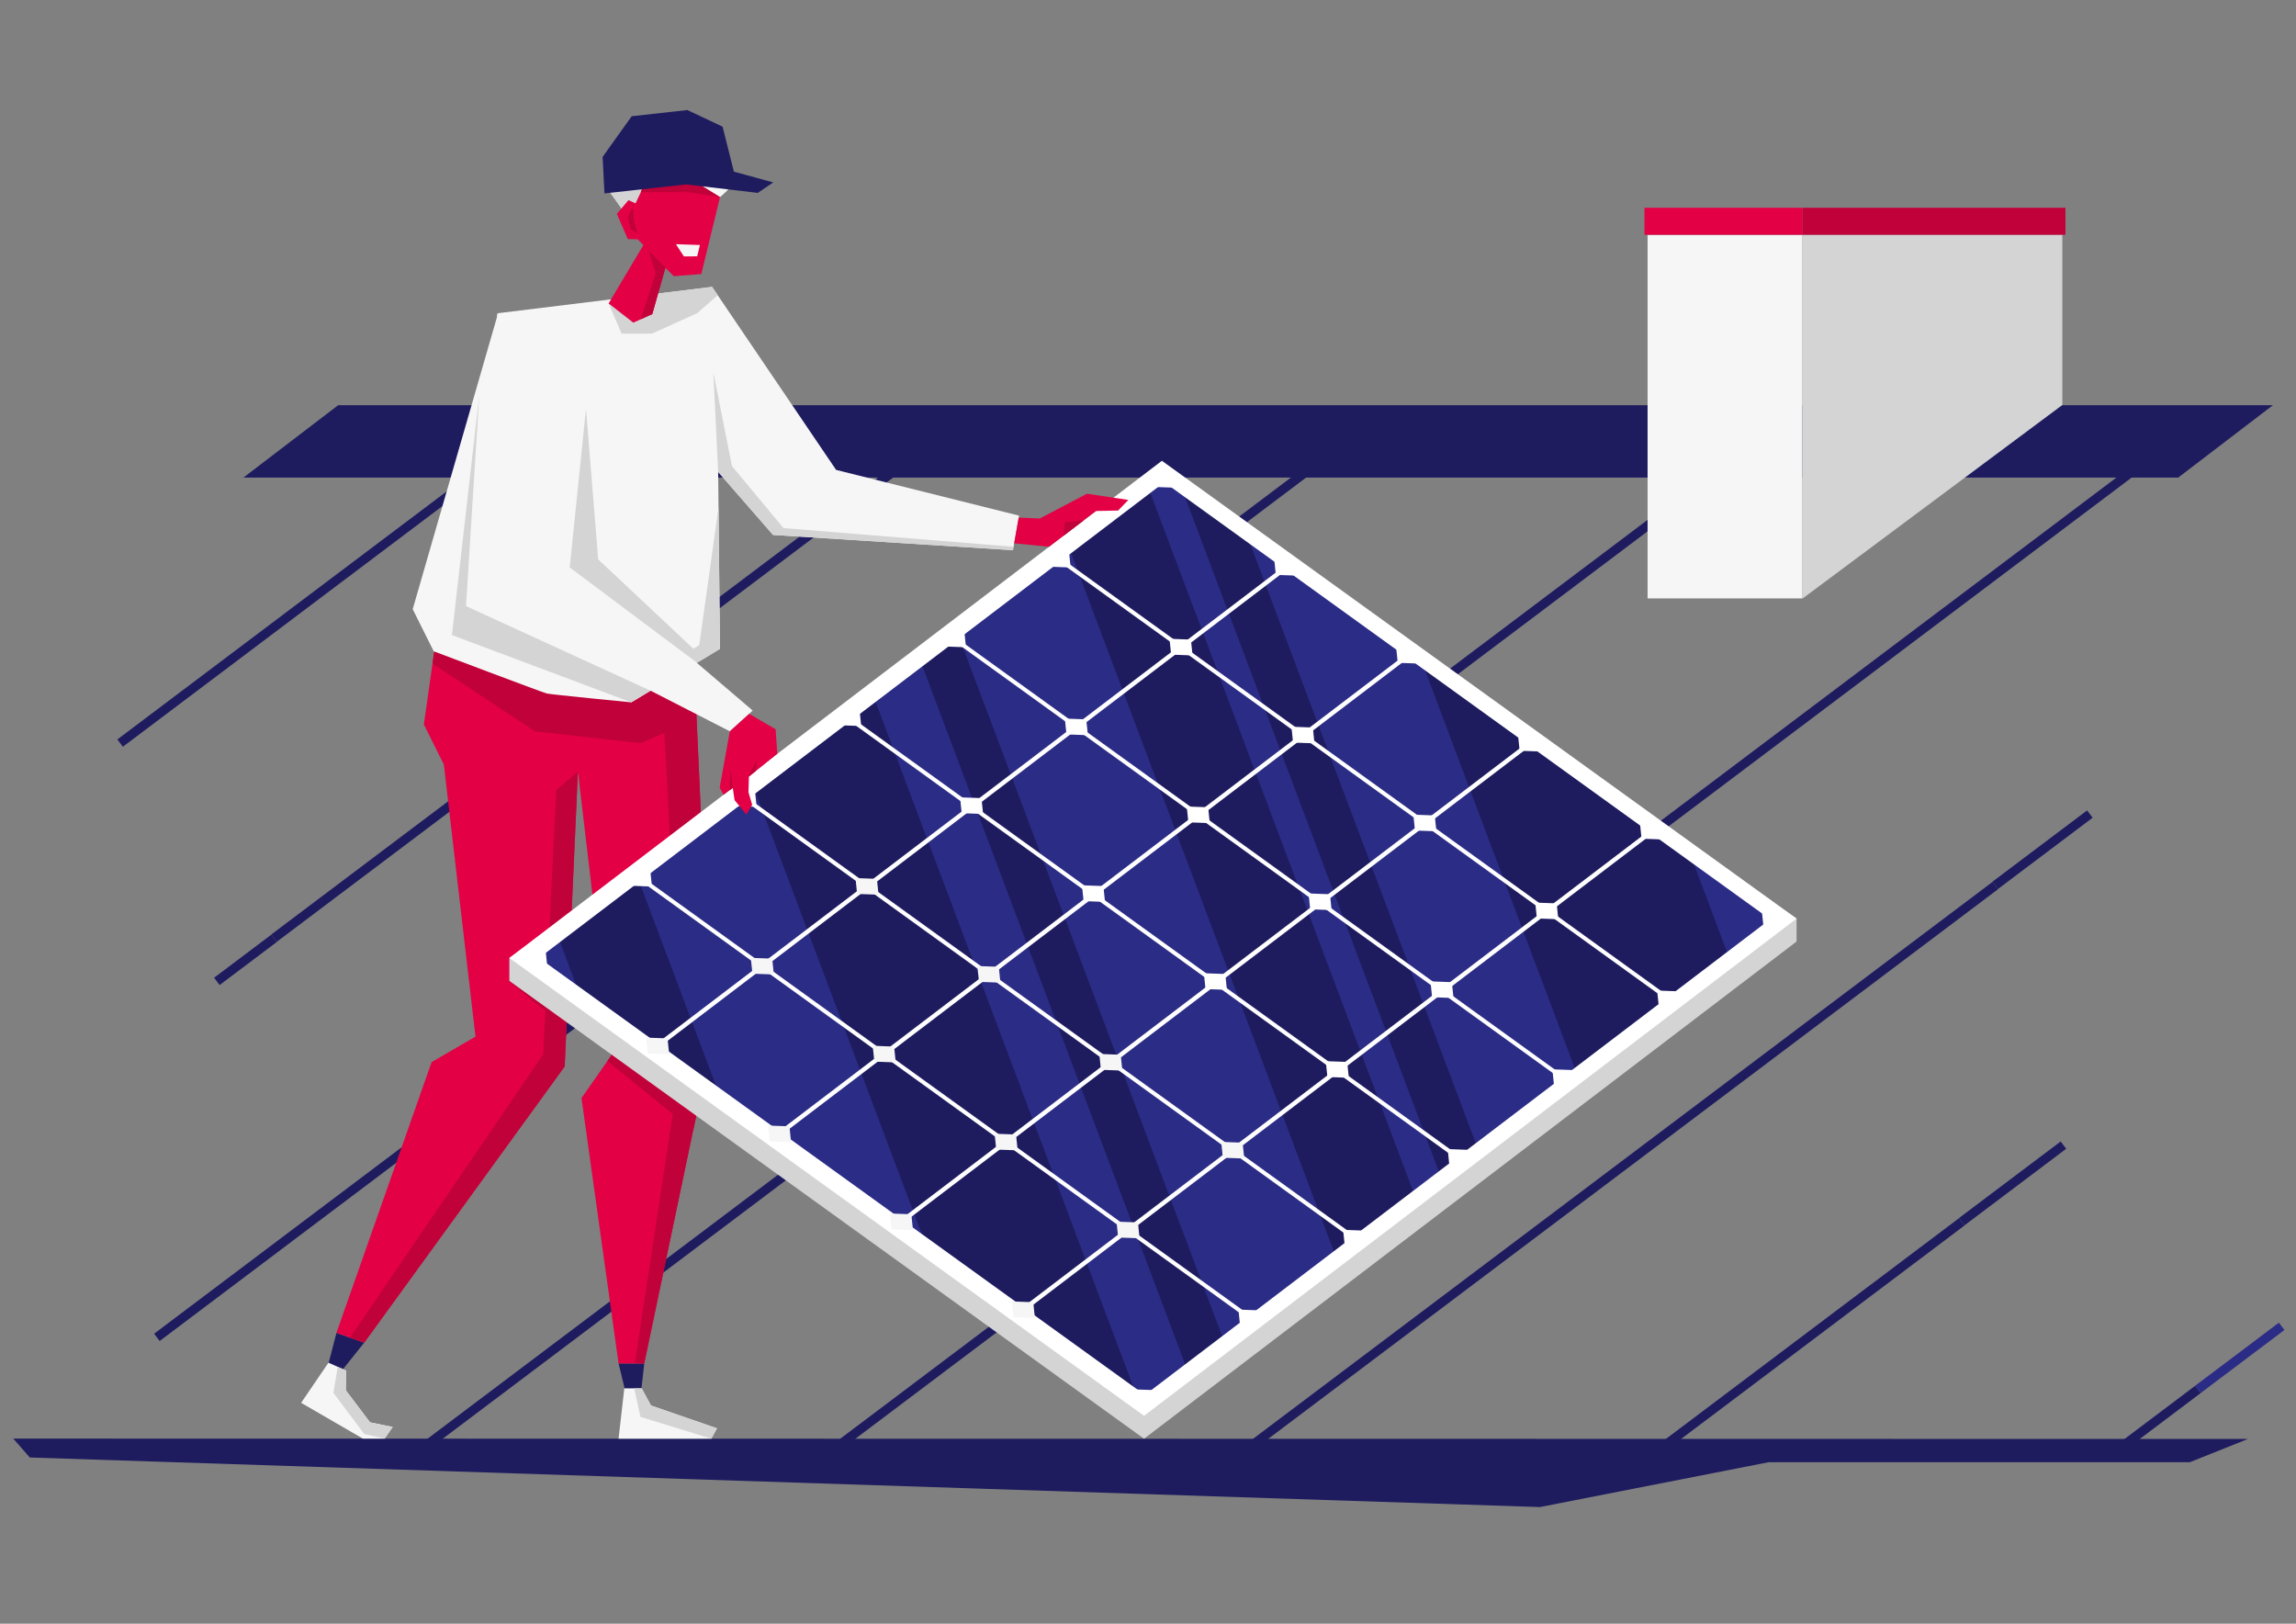 <?xml version="1.0" encoding="UTF-8"?><svg id="uuid-69ea9015-ad3f-4468-a7a7-3b16d3f99ee1" xmlns="http://www.w3.org/2000/svg" xmlns:xlink="http://www.w3.org/1999/xlink" viewBox="0 0 841.89 595.28"><rect x="0" y="0" width="841.89" height="595.28" fill="#808080" stroke="none"/><defs><style>.uuid-d4b26565-98d5-4006-b505-8254c33953ab{fill:none;}.uuid-3edc5d32-3496-4dda-aa2c-1d136ebaefe9{fill:#f6f6f6;}.uuid-8665f203-f98c-47f2-94f3-42ce64341e78{fill:#fff;}.uuid-b55967f9-d914-4bd1-946e-14e2a7762273{fill:#c10139;}.uuid-7606e607-7deb-4eba-b19b-8c10950e576f{fill:#d4d4d5;}.uuid-b56d7722-d4f7-43e7-b825-e8c0fde1a819{fill:#e40045;}.uuid-d4b383ab-803d-4ec6-8d18-c3c8db893bc1{fill:#1e1c5f;}.uuid-c667ad55-5c68-4851-a980-15e6c746143c{fill:#2b2c86;}.uuid-ad6587d1-7b58-48cd-a297-0849bd94512f{clip-path:url(#uuid-6f7abfee-f1ff-4e44-92e2-e759d9a5eafd);}.uuid-f1d7d7ed-ce97-4d72-aa19-d0f806d73852{clip-path:url(#uuid-bdfb35a2-0821-4019-a0f6-0c46a49be1c0);}.uuid-dd730f2d-84e8-4eee-a62b-c510b3b93e1c{clip-path:url(#uuid-290af126-ac7b-42d4-a27c-782fa29e82ed);}.uuid-93b26a45-395a-4978-bcb4-db4739d4e81d{clip-path:url(#uuid-e9fbe836-5d83-485a-80ce-da49dfaf9431);}</style><clipPath id="uuid-e9fbe836-5d83-485a-80ce-da49dfaf9431"><path class="uuid-d4b26565-98d5-4006-b505-8254c33953ab" d="M275.08,60.03l-4.61,.69-12.57-10.53-22.6-.86-12.97,19.25,7.82,10.99,17.72-11.83s13.26,5.38,13.87,5.33,12.48-4.56,12.48-4.56l.85-8.47Z"/></clipPath><clipPath id="uuid-290af126-ac7b-42d4-a27c-782fa29e82ed"><polygon class="uuid-d4b26565-98d5-4006-b505-8254c33953ab" points="260.81 382.69 236.23 499.85 226.81 499.85 213.22 402.57 224.2 386.88 211.9 282.86 207.06 390.97 133.55 492.24 123.36 488.66 158.25 389.4 174.35 380.03 162.74 280.25 155.42 265.6 159.21 238.93 254.27 237.88 260.81 382.69"/></clipPath><clipPath id="uuid-bdfb35a2-0821-4019-a0f6-0c46a49be1c0"><polygon class="uuid-d4b26565-98d5-4006-b505-8254c33953ab" points="235.27 508.99 228.92 508.99 226.81 527.44 260.81 527.44 262.9 523.65 238.71 515.28 235.27 508.99"/></clipPath><clipPath id="uuid-6f7abfee-f1ff-4e44-92e2-e759d9a5eafd"><polygon class="uuid-d4b26565-98d5-4006-b505-8254c33953ab" points="419.68 512.22 196.44 351.21 426.63 175.84 649.88 336.85 419.68 512.22"/></clipPath></defs><polygon class="uuid-d4b383ab-803d-4ec6-8d18-c3c8db893bc1" points="798.71 175.08 89.27 175.08 124 148.55 833.43 148.55 798.71 175.08"/><g><rect class="uuid-d4b383ab-803d-4ec6-8d18-c3c8db893bc1" x="727.24" y="309.8" width="43.44" height="3.36" transform="translate(-36.71 513.21) rotate(-36.98)"/><rect class="uuid-d4b383ab-803d-4ec6-8d18-c3c8db893bc1" x="424.85" y="425.53" width="341.12" height="3.36" transform="translate(-137.22 444.12) rotate(-36.98)"/><rect class="uuid-d4b383ab-803d-4ec6-8d18-c3c8db893bc1" x="714.62" y="432.15" width="46.69" height="3.36" transform="translate(-112.52 531.21) rotate(-36.98)"/><rect class="uuid-d4b383ab-803d-4ec6-8d18-c3c8db893bc1" x="596.82" y="487.2" width="136.22" height="3.36" transform="translate(-160.32 498.35) rotate(-36.98)"/><rect class="uuid-c667ad55-5c68-4851-a980-15e6c746143c" x="802.03" y="496.11" width="38.46" height="3.36" transform="translate(-134.23 594.18) rotate(-36.98)"/><rect class="uuid-d4b383ab-803d-4ec6-8d18-c3c8db893bc1" x="775.26" y="517.94" width="34.08" height="3.36" transform="translate(-153.19 581.15) rotate(-36.98)"/><rect class="uuid-d4b383ab-803d-4ec6-8d18-c3c8db893bc1" x="247.07" y="346.49" width="603.78" height="3.36" transform="translate(-99.01 400.27) rotate(-36.98)"/><rect class="uuid-d4b383ab-803d-4ec6-8d18-c3c8db893bc1" x="95.74" y="346.49" width="603.78" height="3.36" transform="translate(-129.45 309.24) rotate(-36.98)"/><rect class="uuid-d4b383ab-803d-4ec6-8d18-c3c8db893bc1" x="3.4" y="326.74" width="538.17" height="3.36" transform="translate(-142.75 229.99) rotate(-36.98)"/><rect class="uuid-d4b383ab-803d-4ec6-8d18-c3c8db893bc1" x="70.8" y="253.55" width="294.95" height="3.36" transform="translate(-109.62 182.65) rotate(-36.98)"/><rect class="uuid-d4b383ab-803d-4ec6-8d18-c3c8db893bc1" x="76.89" y="350.21" width="26.25" height="3.36" transform="translate(-193.58 124.94) rotate(-36.98)"/><rect class="uuid-d4b383ab-803d-4ec6-8d18-c3c8db893bc1" x="26.34" y="217.78" width="176.1" height="3.36" transform="translate(-109.01 112.96) rotate(-36.98)"/></g><polygon class="uuid-d4b383ab-803d-4ec6-8d18-c3c8db893bc1" points="4.86 527.41 824.25 527.55 802.95 536.07 648.53 536.07 564.67 552.51 10.92 534.34 4.86 527.41"/><path class="uuid-d4b383ab-803d-4ec6-8d18-c3c8db893bc1" d="M236.23,499.85l-1.83,16.61s-3.92,1.96-3.92,0-3.66-16.61-3.66-16.61h9.41Z"/><polygon class="uuid-d4b383ab-803d-4ec6-8d18-c3c8db893bc1" points="133.55 492.24 122.93 505.51 119.66 502.95 123.36 488.66 133.55 492.24"/><path class="uuid-3edc5d32-3496-4dda-aa2c-1d136ebaefe9" d="M266.4,62.09l-1.04-1.73-7.47-10.17-22.6-.86-12.97,19.25,7.82,10.99,17.72-11.83s14.55,5.2,15.17,5.15c.62-.05,3.96-3.36,3.96-3.36l-.61-7.43Z"/><g class="uuid-93b26a45-395a-4978-bcb4-db4739d4e81d"><path class="uuid-7606e607-7deb-4eba-b19b-8c10950e576f" d="M250.93,49.5c-1.23,.02-14.72,3.89-14.72,3.89l-2.44,11.31,9.37-1.83-9.14,16.63-9.6,1.29-8.72-10.6,5.38-14.64,8.57-9.48,21.3,3.43Z"/></g><g class="uuid-dd730f2d-84e8-4eee-a62b-c510b3b93e1c"><polygon class="uuid-b56d7722-d4f7-43e7-b825-e8c0fde1a819" points="260.81 382.69 236.23 499.85 226.81 499.85 213.22 402.57 224.2 386.88 211.9 282.86 207.06 390.97 133.55 492.24 123.36 488.66 158.25 389.4 174.35 380.03 162.74 280.25 155.42 265.6 159.21 238.93 254.27 237.88 260.81 382.69"/><polygon class="uuid-b55967f9-d914-4bd1-946e-14e2a7762273" points="158.59 243.28 196.11 268.11 234.82 272.47 243.6 268.72 250.03 386.4 232.39 502.32 243.17 502.32 274.45 392.08 266.54 252.43 245.37 242.98 156.72 231.2 158.59 243.28"/><polygon class="uuid-b55967f9-d914-4bd1-946e-14e2a7762273" points="268.73 426.28 186.54 359.75 189.34 351.92 283.83 405.6 268.73 426.28"/><polygon class="uuid-b55967f9-d914-4bd1-946e-14e2a7762273" points="211.9 282.86 211.23 392.03 139.94 497.3 127.65 491.38 199.21 386.5 203.96 289.68 211.9 282.86"/></g><path class="uuid-3edc5d32-3496-4dda-aa2c-1d136ebaefe9" d="M151.32,223.32l7.72,15.45s39.92,15.11,41.45,15.48c1.52,.37,30.97,3.24,30.97,3.24l32.53-19.6-.66-64.88,20.13,23.11,87.97,5.59,2.24-12.67-67.09-16.77-45.48-67.09-78.46,9.64-31.31,108.52Z"/><polygon class="uuid-7606e607-7deb-4eba-b19b-8c10950e576f" points="223.17 111.24 227.92 122.31 239.05 122.31 255.59 114.85 263.16 108.22 261.09 105.16 241.14 107.61 223.17 111.24"/><polygon class="uuid-b56d7722-d4f7-43e7-b825-e8c0fde1a819" points="239.18 115.14 232.22 118.29 223.17 111.24 235.92 89.85 233.81 87.72 230.2 87.65 226.19 78.4 230.45 73.38 233.04 74.56 237.11 65.91 246.28 61.4 264.02 72.27 257.15 100.47 247.07 101.25 243.98 98.21 239.18 115.14"/><polygon class="uuid-3edc5d32-3496-4dda-aa2c-1d136ebaefe9" points="256.65 89.82 247.84 89.52 250.77 94.01 255.64 93.98 256.65 89.82"/><polygon class="uuid-3edc5d32-3496-4dda-aa2c-1d136ebaefe9" points="235.27 508.99 228.92 508.99 226.81 527.44 260.81 527.44 262.9 523.65 238.71 515.28 235.27 508.99"/><g class="uuid-f1d7d7ed-ce97-4d72-aa19-d0f806d73852"><polygon class="uuid-7606e607-7deb-4eba-b19b-8c10950e576f" points="238.54 505.91 244.86 513.06 262.9 523.65 260.81 527.44 234.82 519.45 232.25 507.56 238.54 505.91"/></g><polygon class="uuid-3edc5d32-3496-4dda-aa2c-1d136ebaefe9" points="126.93 502.5 120.45 499.58 110.42 514.3 133.06 527.42 141.03 527.42 143.99 523.15 135.7 521.46 126.79 509.68 126.93 502.5"/><polygon class="uuid-b55967f9-d914-4bd1-946e-14e2a7762273" points="232.39 76.88 232.25 80.07 233.74 85.55 231.27 84.07 230.15 79.56 231.59 76.68 232.39 76.88"/><rect class="uuid-3edc5d32-3496-4dda-aa2c-1d136ebaefe9" x="604.13" y="86.12" width="56.8" height="133.27"/><polygon class="uuid-7606e607-7deb-4eba-b19b-8c10950e576f" points="756.21 148.48 660.93 219.45 660.93 86.07 756.21 86.07 756.21 148.48"/><rect class="uuid-b56d7722-d4f7-43e7-b825-e8c0fde1a819" x="602.99" y="76.17" width="57.94" height="9.9"/><rect class="uuid-b55967f9-d914-4bd1-946e-14e2a7762273" x="660.93" y="76.17" width="96.43" height="9.9"/><g><polygon class="uuid-7606e607-7deb-4eba-b19b-8c10950e576f" points="426.04 177.33 658.76 336.77 658.76 345.18 419.5 527.46 186.77 359.62 186.77 351.21 426.04 177.33"/><polygon class="uuid-8665f203-f98c-47f2-94f3-42ce64341e78" points="426.04 168.93 658.76 336.77 419.5 519.06 186.77 351.21 426.04 168.93"/><polygon class="uuid-c667ad55-5c68-4851-a980-15e6c746143c" points="426.63 175.84 650.14 337.03 419.62 512.66 196.11 351.47 426.63 175.84"/><g class="uuid-ad6587d1-7b58-48cd-a297-0849bd94512f"><polygon class="uuid-d4b383ab-803d-4ec6-8d18-c3c8db893bc1" points="415.65 508.64 316.27 244.56 269.35 270.04 356.52 501.67 415.65 508.64"/><polygon class="uuid-d4b383ab-803d-4ec6-8d18-c3c8db893bc1" points="663.84 430.26 564.45 166.18 503.38 194.85 590.55 426.47 663.84 430.26"/><polygon class="uuid-d4b383ab-803d-4ec6-8d18-c3c8db893bc1" points="457.74 515.38 348.19 224.3 332.09 227.92 441.64 519 457.74 515.38"/><polygon class="uuid-d4b383ab-803d-4ec6-8d18-c3c8db893bc1" points="553.54 452.07 443.99 160.99 427.89 164.62 537.44 455.7 553.54 452.07"/><polygon class="uuid-d4b383ab-803d-4ec6-8d18-c3c8db893bc1" points="262.9 498.32 188.74 301.27 224.04 295.72 298.2 492.78 262.9 498.32"/><polygon class="uuid-d4b383ab-803d-4ec6-8d18-c3c8db893bc1" points="500.8 489.93 385.96 184.77 421.71 180.44 536.55 485.59 500.8 489.93"/></g><rect class="uuid-8665f203-f98c-47f2-94f3-42ce64341e78" x="166.83" y="262.68" width="289.52" height="1.62" transform="translate(-95.93 242.46) rotate(-37.26)"/><rect class="uuid-8665f203-f98c-47f2-94f3-42ce64341e78" x="211.53" y="294.91" width="289.52" height="1.62" transform="translate(-106.32 276.1) rotate(-37.26)"/><rect class="uuid-8665f203-f98c-47f2-94f3-42ce64341e78" x="256.23" y="327.15" width="289.52" height="1.62" transform="translate(-116.72 309.75) rotate(-37.26)"/><rect class="uuid-8665f203-f98c-47f2-94f3-42ce64341e78" x="300.93" y="359.39" width="289.52" height="1.62" transform="translate(-127.11 343.4) rotate(-37.26)"/><rect class="uuid-8665f203-f98c-47f2-94f3-42ce64341e78" x="345.63" y="391.63" width="289.52" height="1.62" transform="translate(-137.51 377.05) rotate(-37.26)"/><rect class="uuid-8665f203-f98c-47f2-94f3-42ce64341e78" x="390.34" y="423.87" width="289.52" height="1.62" transform="translate(-147.9 410.7) rotate(-37.26)"/><g><rect class="uuid-8665f203-f98c-47f2-94f3-42ce64341e78" x="345.84" y="264.78" width="1.48" height="275.57" transform="translate(-182.66 448.18) rotate(-54.2)"/><rect class="uuid-8665f203-f98c-47f2-94f3-42ce64341e78" x="307.45" y="294.03" width="1.48" height="275.57" transform="translate(-222.31 429.19) rotate(-54.2)"/><rect class="uuid-8665f203-f98c-47f2-94f3-42ce64341e78" x="384.22" y="235.54" width="1.48" height="275.57" transform="translate(-143.02 467.18) rotate(-54.2)"/><rect class="uuid-8665f203-f98c-47f2-94f3-42ce64341e78" x="422.6" y="206.3" width="1.48" height="275.57" transform="translate(-103.37 486.17) rotate(-54.2)"/><rect class="uuid-8665f203-f98c-47f2-94f3-42ce64341e78" x="460.99" y="177.06" width="1.48" height="275.57" transform="translate(-63.72 505.17) rotate(-54.2)"/><rect class="uuid-8665f203-f98c-47f2-94f3-42ce64341e78" x="499.37" y="147.81" width="1.48" height="275.57" transform="translate(-24.07 524.16) rotate(-54.2)"/><rect class="uuid-8665f203-f98c-47f2-94f3-42ce64341e78" x="537.75" y="118.57" width="1.48" height="275.57" transform="translate(15.58 543.16) rotate(-54.2)"/></g><polygon class="uuid-8665f203-f98c-47f2-94f3-42ce64341e78" points="429.43 240 428.83 234.19 436.68 234.48 437.28 240.29 429.43 240"/><polygon class="uuid-8665f203-f98c-47f2-94f3-42ce64341e78" points="474.13 272.24 473.54 266.43 481.39 266.72 481.98 272.52 474.13 272.24"/><polygon class="uuid-8665f203-f98c-47f2-94f3-42ce64341e78" points="518.83 304.48 518.24 298.67 526.09 298.95 526.68 304.76 518.83 304.48"/><polygon class="uuid-8665f203-f98c-47f2-94f3-42ce64341e78" points="563.54 336.72 562.94 330.91 570.79 331.19 571.39 337 563.54 336.72"/><polygon class="uuid-8665f203-f98c-47f2-94f3-42ce64341e78" points="467.82 210.76 467.22 204.95 475.07 205.23 475.67 211.04 467.82 210.76"/><polygon class="uuid-8665f203-f98c-47f2-94f3-42ce64341e78" points="423.11 178.52 422.52 172.71 430.37 173 430.96 178.8 423.11 178.52"/><polygon class="uuid-8665f203-f98c-47f2-94f3-42ce64341e78" points="512.52 243 511.92 237.19 519.77 237.47 520.37 243.28 512.52 243"/><polygon class="uuid-8665f203-f98c-47f2-94f3-42ce64341e78" points="557.22 275.24 556.62 269.43 564.47 269.71 565.07 275.52 557.22 275.24"/><polygon class="uuid-8665f203-f98c-47f2-94f3-42ce64341e78" points="601.92 307.48 601.32 301.67 609.17 301.95 609.77 307.76 601.92 307.48"/><polygon class="uuid-8665f203-f98c-47f2-94f3-42ce64341e78" points="391.05 269.25 390.45 263.44 398.3 263.72 398.9 269.53 391.05 269.25"/><polygon class="uuid-8665f203-f98c-47f2-94f3-42ce64341e78" points="435.75 301.48 435.15 295.68 443 295.96 443.6 301.77 435.75 301.48"/><polygon class="uuid-8665f203-f98c-47f2-94f3-42ce64341e78" points="480.41 333.36 479.82 327.55 487.67 327.84 488.26 333.65 480.41 333.36"/><polygon class="uuid-8665f203-f98c-47f2-94f3-42ce64341e78" points="525.11 365.6 524.52 359.79 532.37 360.08 532.96 365.88 525.11 365.6"/><polygon class="uuid-8665f203-f98c-47f2-94f3-42ce64341e78" points="352.63 298.13 352.03 292.32 359.88 292.6 360.48 298.41 352.63 298.13"/><polygon class="uuid-8665f203-f98c-47f2-94f3-42ce64341e78" points="397.33 330.37 396.73 324.56 404.58 324.84 405.18 330.65 397.33 330.37"/><polygon class="uuid-8665f203-f98c-47f2-94f3-42ce64341e78" points="442.03 362.61 441.43 356.8 449.28 357.08 449.88 362.89 442.03 362.61"/><polygon class="uuid-8665f203-f98c-47f2-94f3-42ce64341e78" points="486.73 394.84 486.13 389.04 493.98 389.32 494.58 395.13 486.73 394.84"/><polygon class="uuid-3edc5d32-3496-4dda-aa2c-1d136ebaefe9" points="314.28 327.73 313.69 321.92 321.54 322.2 322.13 328.01 314.28 327.73"/><polygon class="uuid-3edc5d32-3496-4dda-aa2c-1d136ebaefe9" points="358.98 359.97 358.39 354.16 366.24 354.44 366.83 360.25 358.98 359.97"/><polygon class="uuid-3edc5d32-3496-4dda-aa2c-1d136ebaefe9" points="403.68 392.21 403.09 386.4 410.94 386.68 411.53 392.49 403.68 392.21"/><polygon class="uuid-3edc5d32-3496-4dda-aa2c-1d136ebaefe9" points="448.39 424.45 447.79 418.64 455.64 418.92 456.24 424.73 448.39 424.45"/><polygon class="uuid-3edc5d32-3496-4dda-aa2c-1d136ebaefe9" points="275.9 356.97 275.3 351.16 283.15 351.45 283.75 357.26 275.9 356.97"/><polygon class="uuid-3edc5d32-3496-4dda-aa2c-1d136ebaefe9" points="320.6 389.21 320 383.4 327.85 383.69 328.45 389.5 320.6 389.21"/><polygon class="uuid-3edc5d32-3496-4dda-aa2c-1d136ebaefe9" points="365.3 421.45 364.7 415.64 372.55 415.93 373.15 421.73 365.3 421.45"/><polygon class="uuid-3edc5d32-3496-4dda-aa2c-1d136ebaefe9" points="410 453.69 409.41 447.88 417.26 448.16 417.85 453.97 410 453.69"/><polygon class="uuid-3edc5d32-3496-4dda-aa2c-1d136ebaefe9" points="237.52 386.22 236.92 380.41 244.77 380.69 245.37 386.5 237.52 386.22"/><polygon class="uuid-8665f203-f98c-47f2-94f3-42ce64341e78" points="384.73 207.76 384.13 201.96 391.98 202.24 392.58 208.05 384.73 207.76"/><polygon class="uuid-8665f203-f98c-47f2-94f3-42ce64341e78" points="346.35 237.01 345.75 231.2 353.6 231.48 354.2 237.29 346.35 237.01"/><polygon class="uuid-8665f203-f98c-47f2-94f3-42ce64341e78" points="307.93 265.89 307.33 260.08 315.18 260.36 315.78 266.17 307.93 265.89"/><polygon class="uuid-8665f203-f98c-47f2-94f3-42ce64341e78" points="269.58 295.49 268.98 289.68 276.83 289.97 277.43 295.78 269.58 295.49"/><polygon class="uuid-8665f203-f98c-47f2-94f3-42ce64341e78" points="231.2 324.73 230.6 318.93 238.45 319.21 239.05 325.02 231.2 324.73"/><polygon class="uuid-8665f203-f98c-47f2-94f3-42ce64341e78" points="192.81 353.98 192.22 348.17 200.07 348.45 200.66 354.26 192.81 353.98"/><polygon class="uuid-3edc5d32-3496-4dda-aa2c-1d136ebaefe9" points="282.22 418.45 281.62 412.65 289.47 412.93 290.07 418.74 282.22 418.45"/><polygon class="uuid-3edc5d32-3496-4dda-aa2c-1d136ebaefe9" points="326.92 450.69 326.32 444.88 334.17 445.17 334.77 450.98 326.92 450.69"/><polygon class="uuid-3edc5d32-3496-4dda-aa2c-1d136ebaefe9" points="371.62 482.93 371.02 477.12 378.87 477.41 379.47 483.22 371.62 482.93"/><polygon class="uuid-8665f203-f98c-47f2-94f3-42ce64341e78" points="608.24 368.96 607.64 363.15 615.49 363.43 616.09 369.24 608.24 368.96"/><polygon class="uuid-8665f203-f98c-47f2-94f3-42ce64341e78" points="646.62 339.72 646.02 333.91 653.87 334.19 654.47 340 646.62 339.72"/><polygon class="uuid-8665f203-f98c-47f2-94f3-42ce64341e78" points="569.82 397.84 569.22 392.03 577.07 392.31 577.67 398.12 569.82 397.84"/><polygon class="uuid-8665f203-f98c-47f2-94f3-42ce64341e78" points="531.43 427.08 530.84 421.27 538.69 421.56 539.28 427.37 531.43 427.08"/><polygon class="uuid-8665f203-f98c-47f2-94f3-42ce64341e78" points="493.09 456.69 492.49 450.88 500.34 451.16 500.94 456.97 493.09 456.69"/><polygon class="uuid-8665f203-f98c-47f2-94f3-42ce64341e78" points="454.7 485.93 454.11 480.12 461.96 480.4 462.55 486.21 454.7 485.93"/><polygon class="uuid-8665f203-f98c-47f2-94f3-42ce64341e78" points="416.32 515.17 415.72 509.36 423.57 509.65 424.17 515.45 416.32 515.17"/></g><polygon class="uuid-b56d7722-d4f7-43e7-b825-e8c0fde1a819" points="371.87 199.19 384.64 200.46 401.87 187.34 410 187.17 413.73 183.28 398.54 181.01 381.29 190.08 373.53 189.77 371.87 199.19"/><polygon class="uuid-3edc5d32-3496-4dda-aa2c-1d136ebaefe9" points="182.25 114.85 189.71 228.18 267.61 268.11 276 260.5 221.76 214.19 227.17 160.14 182.25 114.85"/><polygon class="uuid-b56d7722-d4f7-43e7-b825-e8c0fde1a819" points="267.61 268.11 263.89 288.75 265.29 291.39 268.68 288.84 269.36 293.38 273.69 298.62 275.81 295.04 274.45 290.44 274.61 284.71 285.01 276.36 284.41 267.36 274.69 261.72 267.61 268.11"/><polygon class="uuid-7606e607-7deb-4eba-b19b-8c10950e576f" points="255.59 242.98 208.9 208.04 214.87 149.89 219.34 205.06 254.27 237.88 256.4 236.48 263.46 186.17 263.99 237.88 255.59 242.98"/><polygon class="uuid-7606e607-7deb-4eba-b19b-8c10950e576f" points="238.54 253.23 170.88 222.2 175.73 145.01 165.71 232.83 231.46 257.49 238.54 253.23"/><polygon class="uuid-7606e607-7deb-4eba-b19b-8c10950e576f" points="263.33 173 261.56 136.47 268.4 170.87 287.27 193.59 371.64 200.46 371.42 201.7 283.45 196.11 263.33 173"/><polygon class="uuid-b55967f9-d914-4bd1-946e-14e2a7762273" points="274.48 284.76 277.43 278.73 277.13 282.68 274.48 284.76"/><polygon class="uuid-b55967f9-d914-4bd1-946e-14e2a7762273" points="268.68 288.84 267.86 281.89 267.56 289.68 268.68 288.84"/><polygon class="uuid-b55967f9-d914-4bd1-946e-14e2a7762273" points="397.41 190.74 390.45 191.48 389.93 196.44 397.41 190.74"/><polygon class="uuid-b55967f9-d914-4bd1-946e-14e2a7762273" points="237.79 91.76 243.98 98.21 239.18 115.14 234.98 117.04 240.44 100.14 237.79 91.76"/><polygon class="uuid-b55967f9-d914-4bd1-946e-14e2a7762273" points="234.98 70.44 252.25 70.44 264.02 72.27 257.58 68.32 250.51 64.44 235.83 67.71 234.98 70.44"/><polygon class="uuid-d4b383ab-803d-4ec6-8d18-c3c8db893bc1" points="221.64 70.91 251.58 67.61 277.85 70.72 283.53 66.88 269.1 62.93 264.95 46.43 252.05 40.35 231.63 42.61 220.96 57.52 221.64 70.91"/><polygon class="uuid-7606e607-7deb-4eba-b19b-8c10950e576f" points="123.85 501.1 126.93 502.5 126.79 509.68 135.7 521.46 143.99 523.15 141.03 527.42 133.58 525.72 122.24 510.63 123.85 501.1"/></svg>